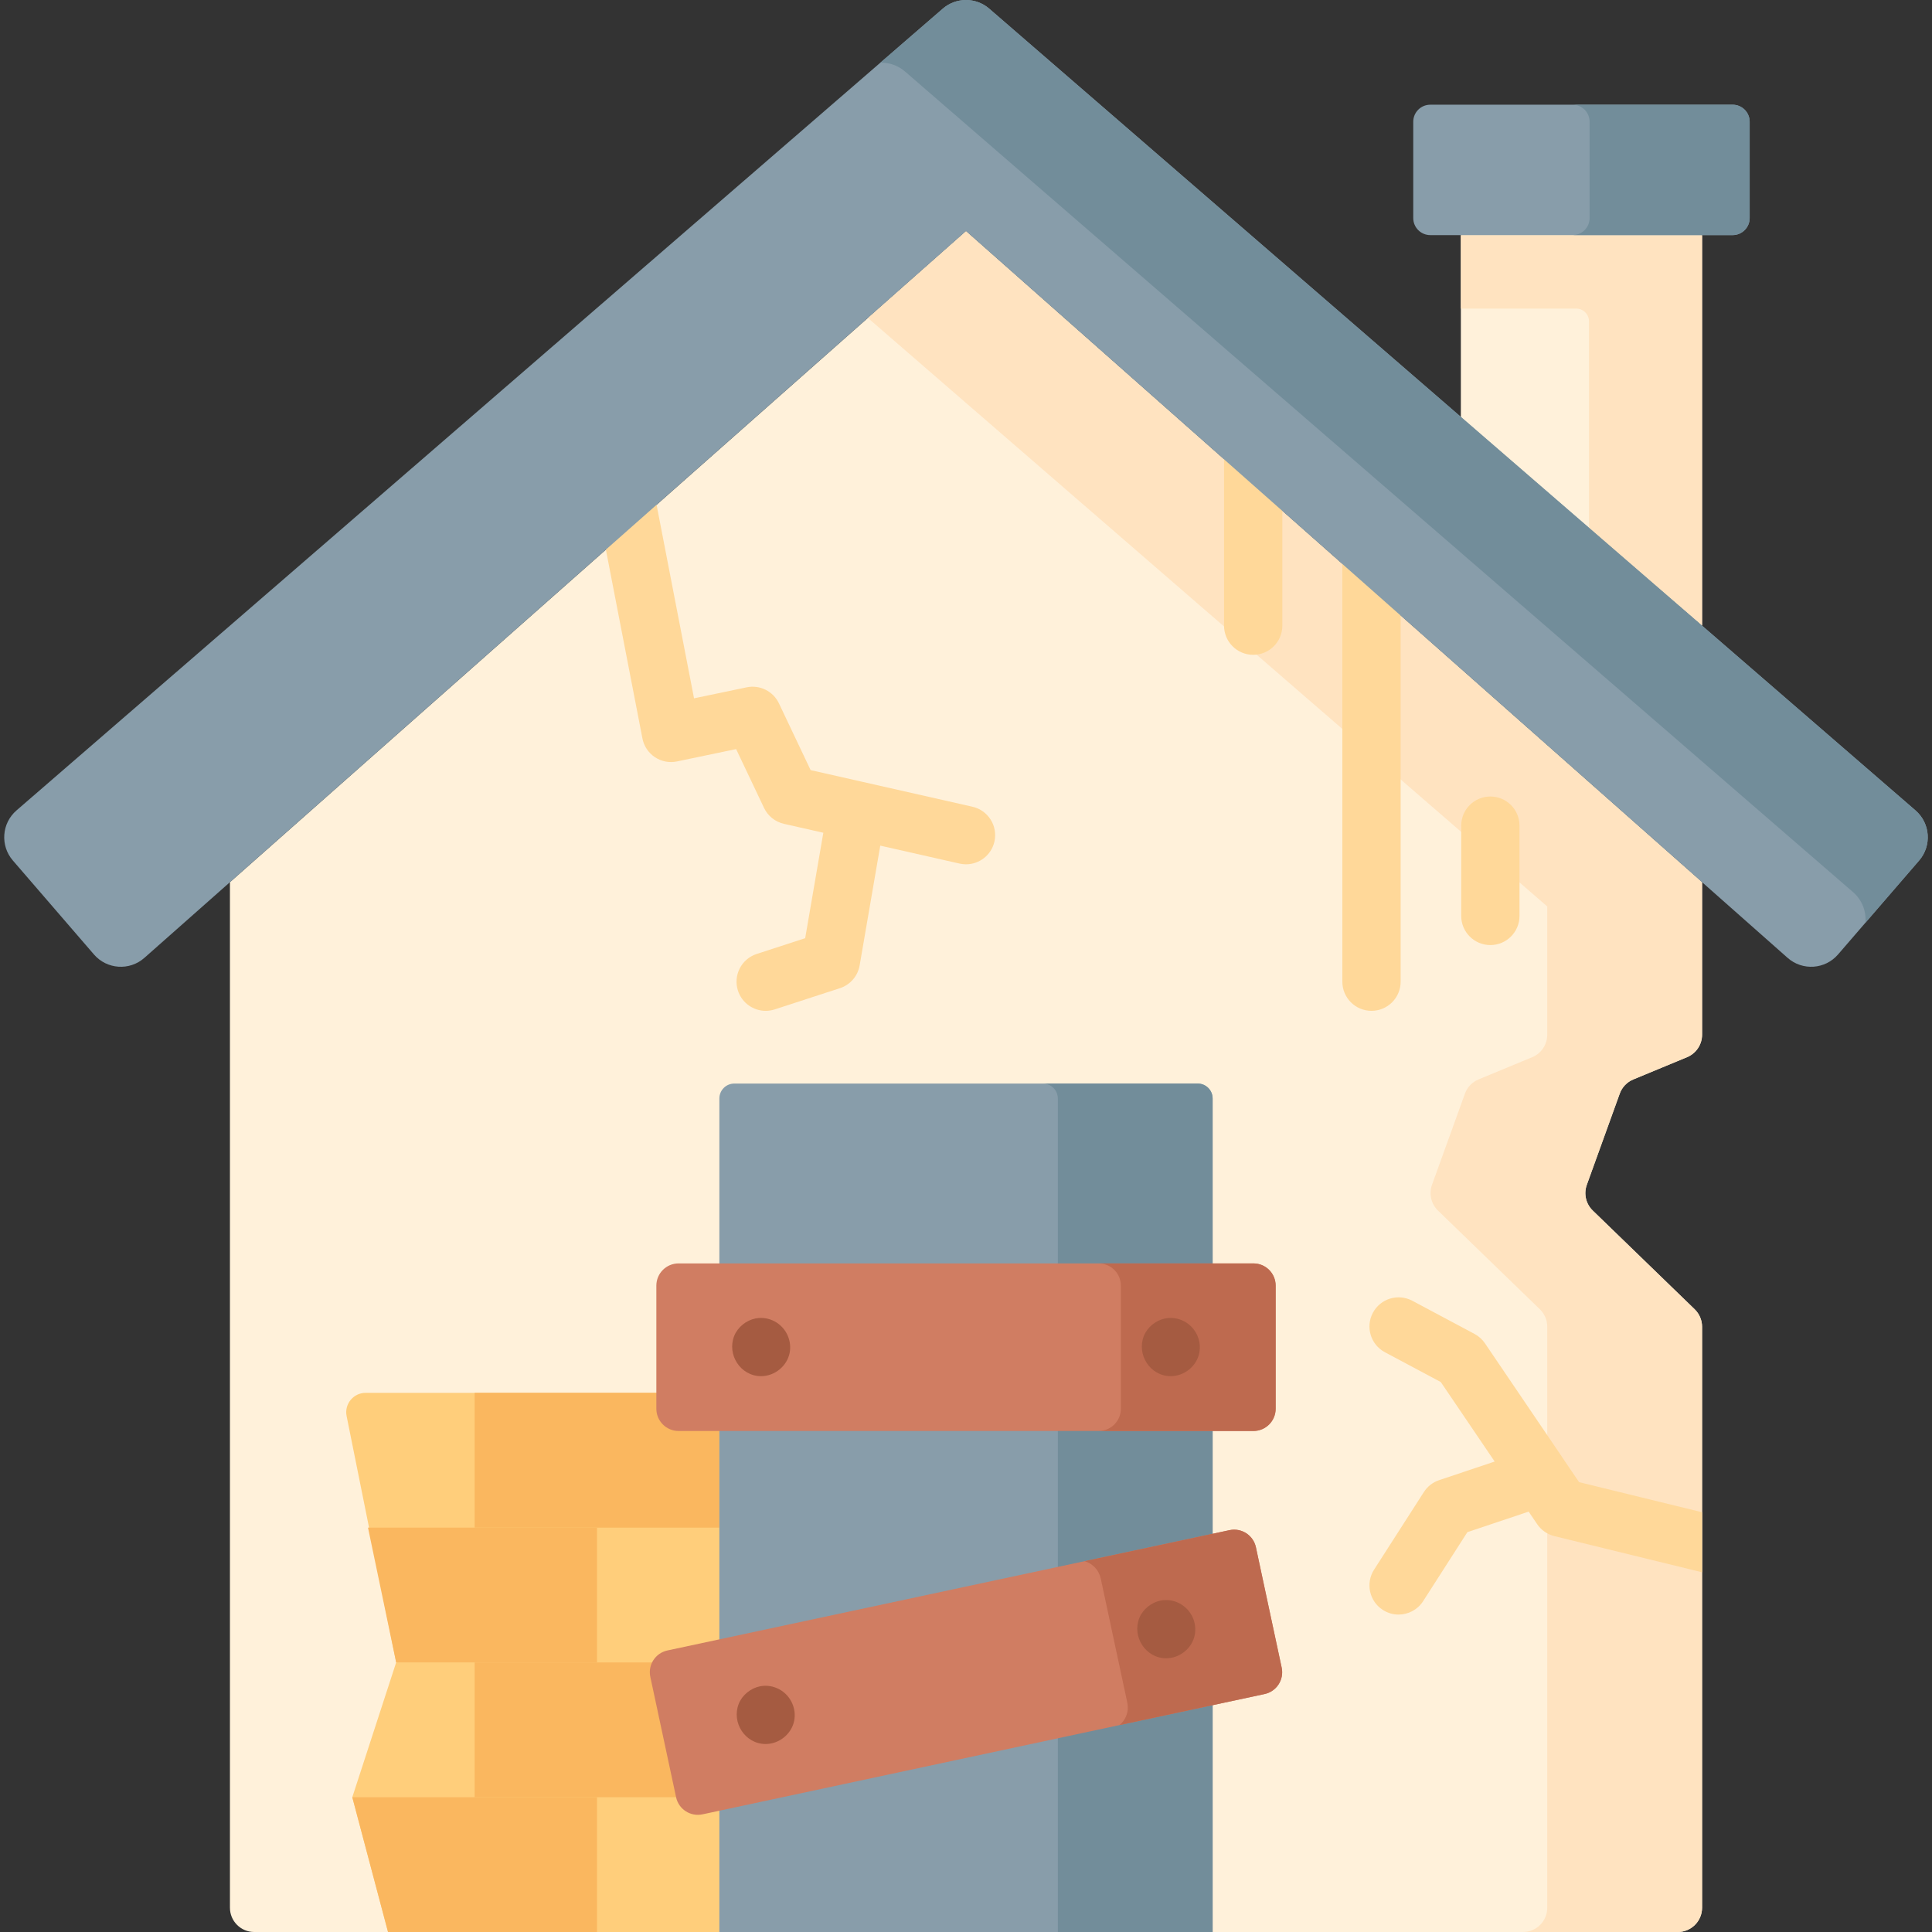 <svg id="Capa_1" enable-background="new 0 0 512 512" height="512" viewBox="0 0 512 512" width="512" xmlns="http://www.w3.org/2000/svg"><rect x="0" y="0" width="512" height="512" fill="#333333" stroke="none"/><g><g><g><path d="m387.14 110.926v-48.619l31.966-4.919 31.958 4.919v103.502z" fill="#fff1da"/><path d="m451.068 62.302v103.502l-29.969-25.726v-54.914c0-1.871-1.516-3.387-3.387-3.387h-30.568v-19.475z" fill="#ffe3c0"/><path d="m451.064 351.6v153.967c0 3.553-2.88 6.433-6.433 6.433h-123.271l-98.816-7.344-119.714 7.344h-35.461c-3.553 0-6.433-2.88-6.433-6.433v-271.778l195.064-172.55 195.064 172.55v40.416c0 2.607-1.57 4.958-3.979 5.956l-14.247 5.903c-1.675.694-2.98 2.061-3.596 3.767l-8.724 24.161c-.862 2.386-.244 5.056 1.579 6.82l27.006 26.157c1.253 1.215 1.961 2.885 1.961 4.631z" fill="#fff1da"/><path d="m195.237 369.116h-98.331c-3.252 0-5.69 2.977-5.048 6.165l13.131 65.277-11.626 35.721 9.467 35.721h92.408z" fill="#ffce7b"/><g fill="#fab75f"><path d="m125.788 440.558h64.852v35.721h-64.852z"/><path d="m125.788 369.116h64.852v35.721h-64.852z"/><path d="m158.214 512h-55.384l-9.468-35.721h64.852z"/><path d="m158.214 440.558h-53.226l-7.468-35.721h60.694z"/></g><path d="m420.522 313.993c-.865 2.389-.247 5.057 1.576 6.818l27.003 26.159c1.256 1.215 1.967 2.884 1.967 4.634v153.966c0 3.553-2.884 6.426-6.437 6.426h-41.02c3.553 0 6.426-2.873 6.426-6.426v-153.966c0-1.751-.7-3.419-1.957-4.634l-27.003-26.159c-1.823-1.761-2.441-4.428-1.586-6.818l8.733-24.161c.608-1.71 1.916-3.079 3.594-3.769l14.243-5.901c2.41-.999 3.975-3.347 3.975-5.953v-33.996l-180.051-155.964 26.015-23.007 195.068 172.545v40.423c0 2.606-1.576 4.954-3.986 5.953l-14.243 5.901c-1.679.69-2.987 2.06-3.594 3.769z" fill="#ffe3c0"/><path d="m321.36 512h-130.72v-220.89c0-2.185 1.771-3.957 3.957-3.957h122.806c2.185 0 3.957 1.771 3.957 3.957z" fill="#889daa"/><path d="m321.356 291.109v220.887h-41.02v-220.887c0-2.183-1.771-3.955-3.955-3.955h41.02c2.183.001 3.955 1.772 3.955 3.955z" fill="#728d9a"/><path d="m332.164 379.226h-152.328c-3.257 0-5.897-2.64-5.897-5.897v-32.617c0-3.257 2.64-5.897 5.897-5.897h152.329c3.257 0 5.897 2.64 5.897 5.897v32.617c-.001 3.257-2.641 5.897-5.898 5.897z" fill="#d07d62"/><path d="m338.06 340.708v32.616c0 3.265-2.636 5.901-5.891 5.901h-41.03c3.265 0 5.901-2.636 5.901-5.901v-32.616c0-3.254-2.636-5.891-5.901-5.891h41.03c3.255 0 5.891 2.637 5.891 5.891z" fill="#be6a4f"/><g><path d="m335.125 448.936-148.955 31.882c-3.185.682-6.319-1.347-7.001-4.532l-6.827-31.895c-.682-3.185 1.347-6.319 4.532-7.001l148.955-31.881c3.185-.682 6.319 1.347 7.001 4.532l6.827 31.895c.682 3.185-1.347 6.319-4.532 7z" fill="#d07d62"/><g><g><path d="" fill="#d07d62"/></g><g><path d="" fill="#d07d62"/></g></g></g><g><path d="m335.125 448.938-38.425 8.229c1.679-1.39 2.533-3.656 2.049-5.942l-7.044-32.915c-.494-2.276-2.183-3.975-4.274-4.583l38.394-8.218c3.193-.68 6.323 1.349 7.003 4.531l6.828 31.895c.68 3.182-1.348 6.323-4.531 7.003z" fill="#be6a4f"/><g><g><path d="" fill="#be6a4f"/></g><g><path d="" fill="#be6a4f"/></g></g></g><g><g><g><path d="" fill="#be6a4f"/></g><g><path d="" fill="#be6a4f"/></g></g></g><path d="m459.158 62.307h-80.113c-2.497 0-4.521-2.024-4.521-4.521v-25.519c0-2.497 2.024-4.521 4.521-4.521h80.113c2.497 0 4.521 2.024 4.521 4.521v25.519c.001 2.497-2.023 4.521-4.521 4.521z" fill="#889daa"/><path d="m463.684 32.271v25.51c0 2.503-2.029 4.521-4.521 4.521h-42.421c2.492 0 4.521-2.019 4.521-4.521v-25.51c0-2.503-2.029-4.521-4.521-4.521h42.421c2.493 0 4.521 2.019 4.521 4.521z" fill="#728d9a"/></g><g fill="#ffd899"><path d="m257.705 213.79-28.954-6.552c-.003-.001-.005-.001-.008-.002l-13.921-3.15-8.394-17.688c-1.53-3.222-5.067-4.978-8.558-4.249l-13.944 2.914-10.201-52.706c-.81-4.188-4.862-6.927-9.051-6.115-4.188.811-6.926 4.863-6.115 9.051l11.691 60.403c.393 2.031 1.584 3.819 3.306 4.964 1.723 1.145 3.834 1.553 5.857 1.128l15.666-3.274 7.398 15.588c1.017 2.142 2.961 3.699 5.274 4.222l10.441 2.362-4.81 27.941-12.859 4.185c-4.056 1.321-6.274 5.679-4.954 9.736 1.062 3.262 4.089 5.335 7.343 5.335.792 0 1.599-.123 2.393-.381l17.289-5.628c2.725-.887 4.735-3.21 5.221-6.034l5.464-31.74 21.018 4.756c.574.13 1.147.192 1.712.192 3.529 0 6.715-2.434 7.526-6.021.94-4.159-1.67-8.295-5.83-9.237z"/><path d="m451.068 400.759v15.912l-39.156-9.588c-1.854-.463-3.481-1.586-4.552-3.172l-2.255-3.316-16.231 5.438-11.73 18.291c-1.473 2.297-3.965 3.553-6.509 3.553-1.432 0-2.873-.391-4.161-1.226-3.594-2.297-4.634-7.075-2.338-10.669l13.203-20.577c.947-1.483 2.379-2.595 4.047-3.151l14.717-4.933-14.284-21.071-14.81-7.899c-3.769-2.008-5.191-6.694-3.182-10.453 2.008-3.769 6.684-5.191 10.453-3.182l16.499 8.795c1.102.597 2.049 1.442 2.75 2.482l21.009 30.979c.051.072.103.155.144.227l3.79 5.582z"/><path d="m332.107 113.309c-4.266 0-7.724 3.458-7.724 7.724v44.776c0 4.266 3.458 7.724 7.724 7.724s7.724-3.458 7.724-7.724v-44.776c0-4.266-3.458-7.724-7.724-7.724z"/><path d="m371.184 260.159v-112.974c0-4.266-3.458-7.724-7.724-7.724s-7.724 3.458-7.724 7.724v112.973c0 4.266 3.458 7.724 7.724 7.724s7.724-3.457 7.724-7.723z"/><path d="m394.96 250.453c4.266 0 7.724-3.458 7.724-7.724v-23.923c0-4.266-3.458-7.724-7.724-7.724s-7.724 3.458-7.724 7.724v23.923c0 4.266 3.458 7.724 7.724 7.724z"/></g></g><g fill="#a55b41"><path d="m209.997 451.524c-1.418-3.375-5.018-5.341-8.59-4.633-2.432.482-4.697 2.295-5.623 4.613-1.985 4.973 1.666 10.677 7.125 10.677 3.581 0 6.897-2.659 7.569-6.209.29-1.534.096-3.075-.481-4.448z"/><path d="m316.149 428.804c-1.418-3.375-5.018-5.341-8.59-4.633-2.432.482-4.697 2.295-5.623 4.613-1.985 4.973 1.666 10.677 7.125 10.677 3.581 0 6.897-2.659 7.569-6.209.29-1.533.095-3.075-.481-4.448z"/><path d="m317.355 354.041c-1.418-3.375-5.018-5.341-8.59-4.633-2.432.482-4.697 2.295-5.623 4.613-1.985 4.973 1.666 10.677 7.125 10.677 3.581 0 6.897-2.659 7.569-6.209.29-1.534.096-3.075-.481-4.448z"/><path d="m208.79 354.041c-1.418-3.375-5.018-5.341-8.59-4.633-2.432.482-4.697 2.295-5.623 4.613-1.985 4.973 1.666 10.677 7.125 10.677 3.581 0 6.897-2.659 7.569-6.209.29-1.534.096-3.075-.481-4.448z"/></g><path d="m249.839 2.298-245.468 212.472c-3.927 3.399-4.359 9.336-.966 13.268l21.494 24.906c3.426 3.97 9.436 4.375 13.364.901l217.737-192.606 217.737 192.605c3.928 3.475 9.938 3.07 13.364-.901l21.494-24.906c3.393-3.932 2.961-9.869-.966-13.268l-245.468-212.471c-3.537-3.061-8.785-3.061-12.322 0z" fill="#889daa"/><path d="m508.597 228.04-14.243 16.499c.268-2.976-.855-6.025-3.285-8.126l-251.217-217.448c-1.874-1.627-4.223-2.41-6.55-2.348l16.54-14.315c3.532-3.069 8.785-3.069 12.317 0l245.471 212.473c3.923 3.399 4.356 9.331.967 13.265z" fill="#728d9a"/></g></svg>